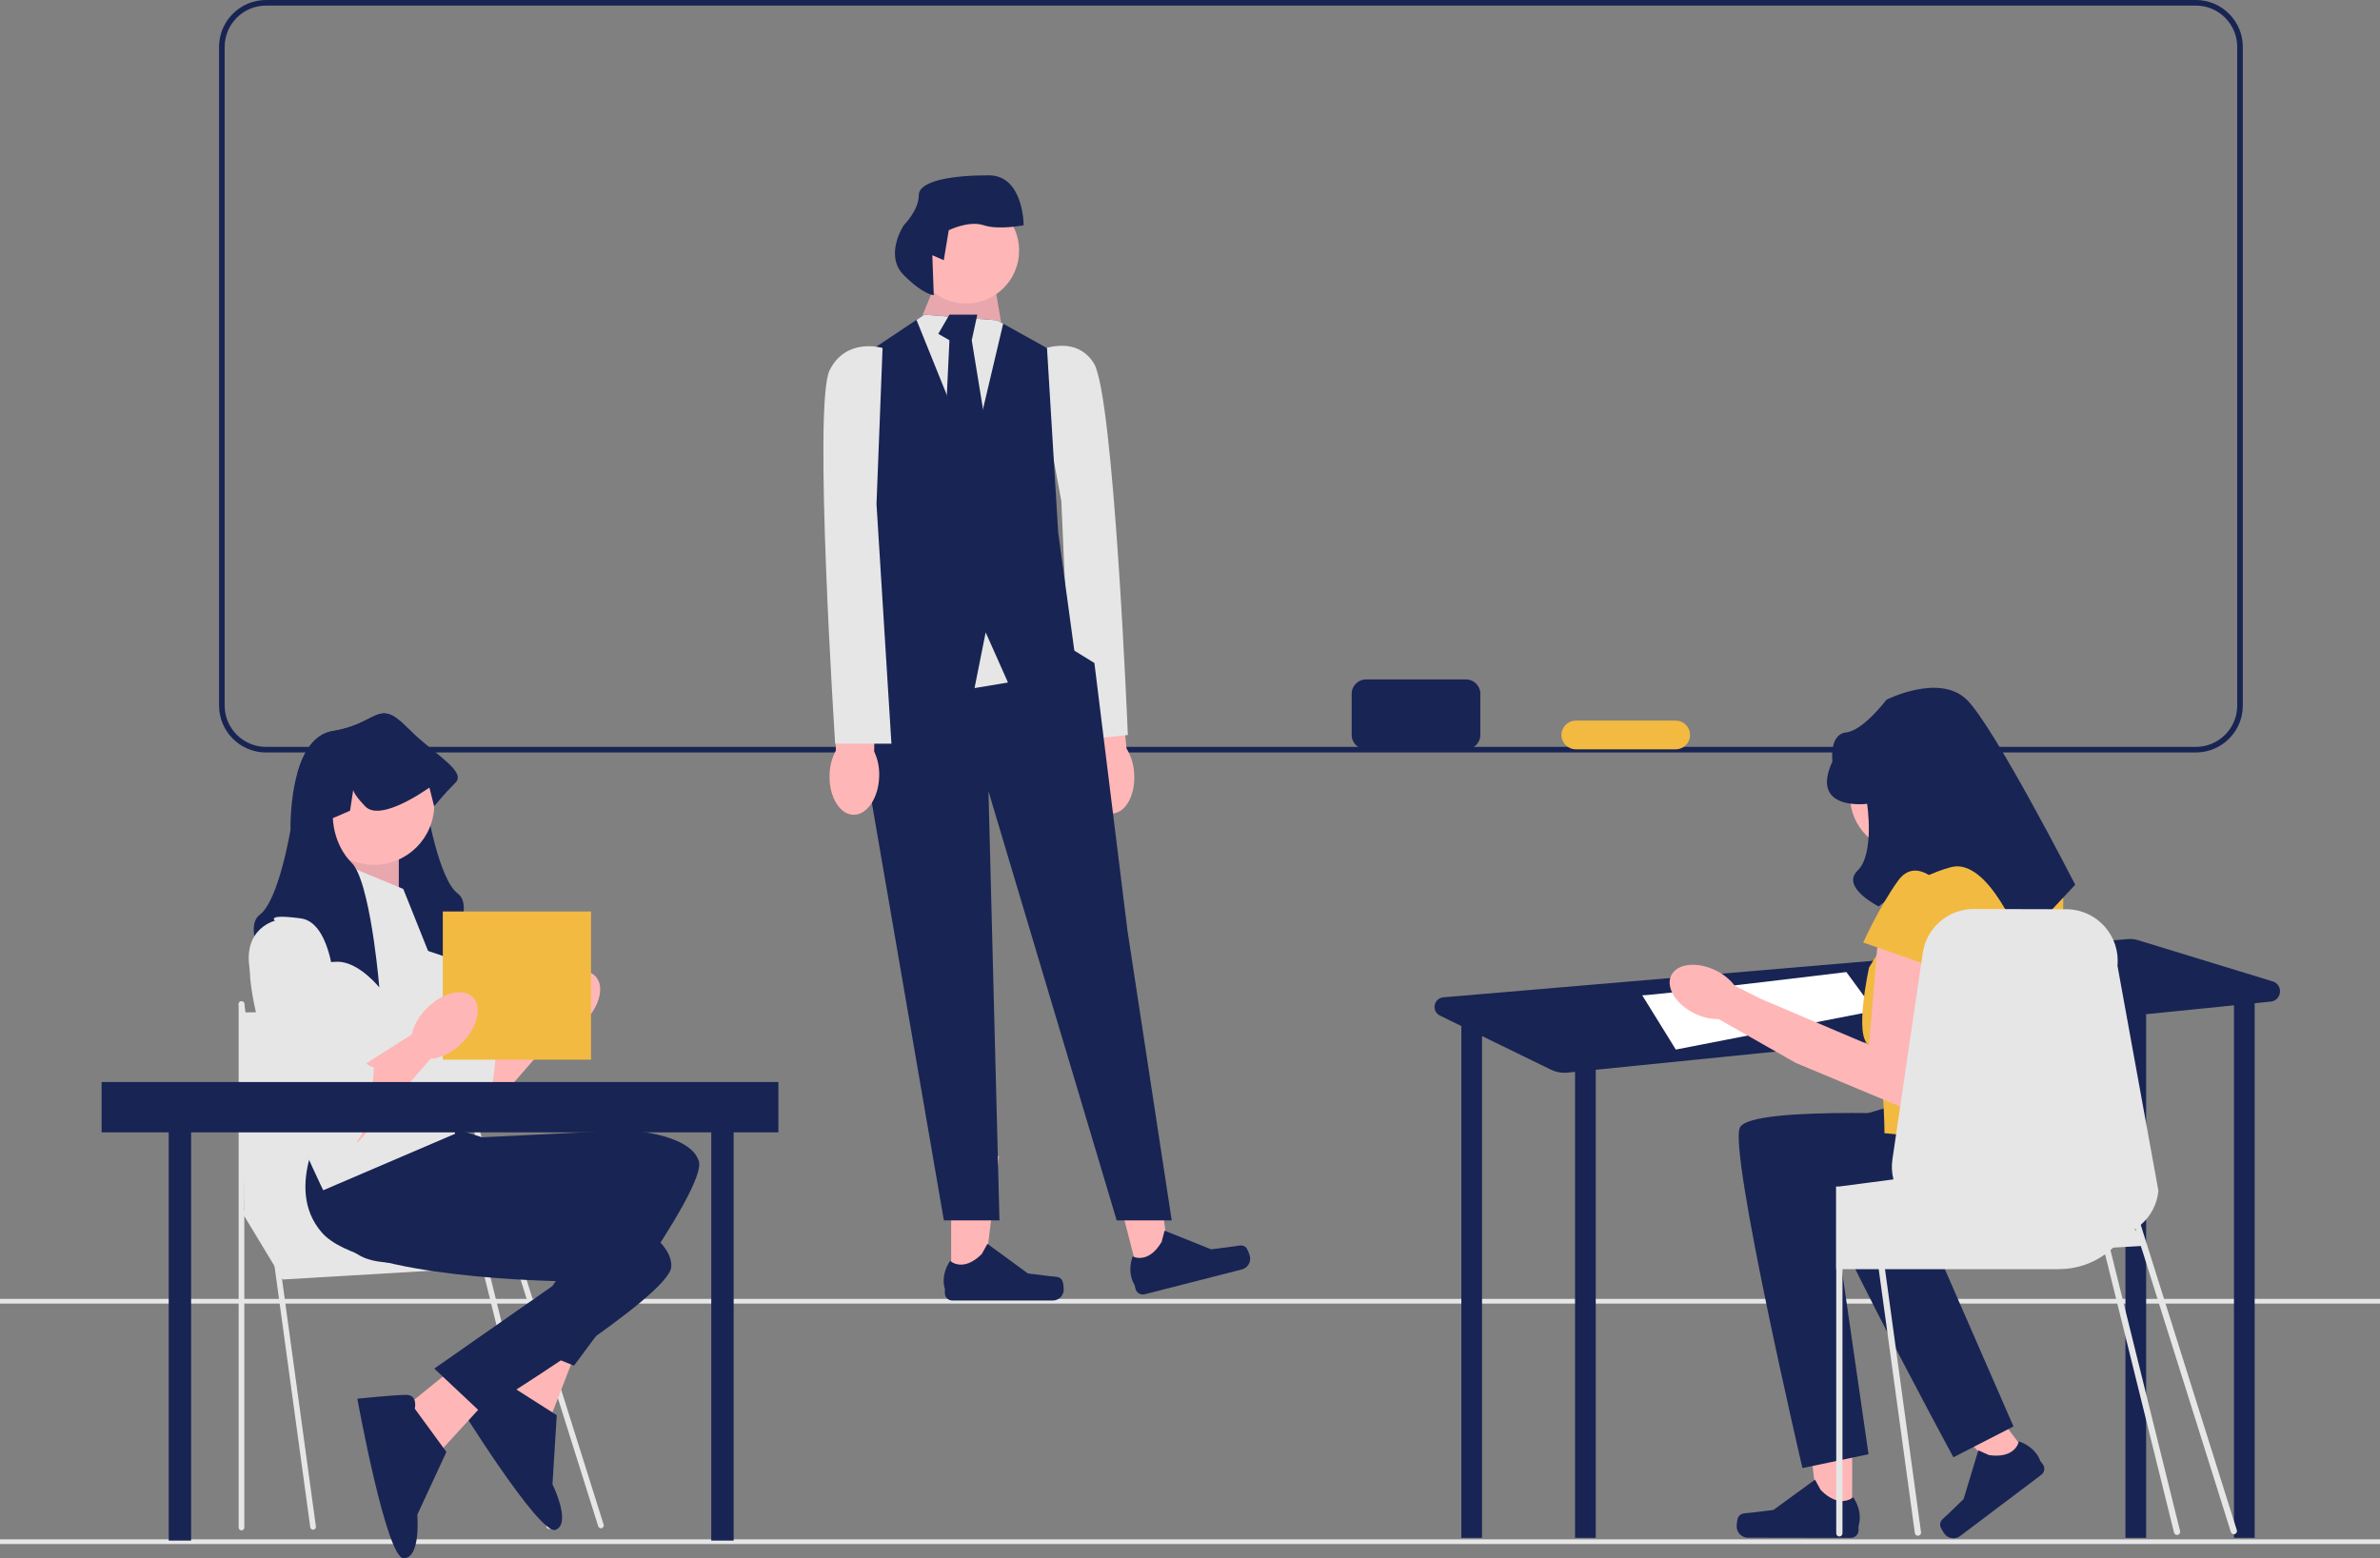 <svg width="1136" height="744" viewBox="0 0 1136 744" fill="none" xmlns="http://www.w3.org/2000/svg">
<rect x="0" y="0" width="1136" height="744" fill="#808080" stroke="none"/>
<g clip-path="url(#clip0_58_926)">
<path d="M1048.13 359.259H126.956C114.609 359.259 104.564 349.213 104.564 336.864V22.393C104.564 10.046 114.609 0 126.956 0H1048.13C1060.47 0 1070.52 10.046 1070.52 22.393V336.864C1070.52 349.213 1060.47 359.259 1048.13 359.259ZM126.956 2.67C116.081 2.67 107.233 11.518 107.233 22.393V336.864C107.233 347.74 116.081 356.589 126.956 356.589H1048.13C1059 356.589 1067.85 347.74 1067.85 336.864V22.393C1067.85 11.518 1059 2.67 1048.13 2.67H126.956Z" fill="#182453"/>
<path d="M1136 734.936H0V737.183H1136V734.936Z" fill="#E6E6E6"/>
<path d="M1136 620.135H0V622.382H1136V620.135Z" fill="#E6E6E6"/>
<path d="M517.707 370.824C518.523 381.076 524.474 388.965 530.998 388.445C537.522 387.924 542.147 379.193 541.33 368.937C541.06 364.836 539.811 360.859 537.689 357.34L533.684 313.946L513.361 316.259L519.467 358.792C517.928 362.605 517.325 366.73 517.707 370.824Z" fill="#FFB6B6"/>
<path d="M493.43 168.375C493.43 168.375 512.427 158.318 522.06 173.347C531.693 188.376 538.341 350.916 538.341 350.916L511.642 353.767L506.581 239.229L493.43 168.375Z" fill="#E6E6E6"/>
<path d="M454 611.655L469.467 611.653L476.825 551.991L453.997 551.992L454 611.655Z" fill="#FFB6B6"/>
<path d="M506.993 611.304C507.475 612.115 507.729 614.733 507.729 615.677C507.729 618.576 505.379 620.926 502.479 620.926H454.579C452.601 620.926 450.997 619.323 450.997 617.345V615.351C450.997 615.351 448.628 609.357 453.506 601.969C453.506 601.969 459.57 607.754 468.63 598.693L471.302 593.853L490.642 607.997L501.362 609.317C503.707 609.606 505.787 609.272 506.993 611.304Z" fill="#182453"/>
<path d="M543.508 609.094L558.493 605.264L550.856 545.637L528.738 551.289L543.508 609.094Z" fill="#FFB6B6"/>
<path d="M594.765 595.638C595.432 596.305 596.326 598.778 596.56 599.692C597.278 602.501 595.582 605.36 592.773 606.078L546.363 617.934C544.446 618.423 542.496 617.267 542.006 615.35L541.513 613.418C541.513 613.418 537.733 608.197 540.632 599.831C540.632 599.831 547.938 603.936 554.474 592.914L555.865 587.563L578.104 596.481L588.817 595.106C591.161 594.806 593.093 593.968 594.765 595.638Z" fill="#182453"/>
<path d="M441.203 155.549L440.47 150.227L449.186 128.938L473.136 126.277L478.307 156.755L441.203 155.549Z" fill="#FFB6B6"/>
<path opacity="0.1" d="M441.203 155.549L440.47 150.227L449.186 128.938L473.136 126.277L478.307 156.755L441.203 155.549Z" fill="#182453"/>
<path d="M413.263 305.902L402.619 335.174L410.602 351.141L450.517 582.657H477.054L471.805 377.752L533.008 582.657H559.273L538.152 444.279L522.364 316.546L512.788 310.63L466.483 284.613L413.263 305.902Z" fill="#182453"/>
<path d="M481.119 325.86L465.153 328.521L443.865 277.96H491.763L481.119 325.86Z" fill="#E6E6E6"/>
<path d="M513.051 312.554L481.119 325.86L470.475 301.91L465.153 328.521L409.271 310.532L417.254 277.96L409.271 171.516L437.452 152.728L441.204 150.227L475.797 152.888L478.83 154.538L499.746 166.193L505.068 254.01L513.051 312.554Z" fill="#182453"/>
<path d="M478.83 154.538L463.822 218.085L437.452 152.728L441.204 150.227L475.797 152.888L478.83 154.538Z" fill="#E6E6E6"/>
<path d="M453.178 150.227L447.856 159.393L453.178 162.448L450.517 218.25L461.161 232.721L471.805 211.334L463.822 162.448L466.483 150.227H453.178Z" fill="#182453"/>
<path d="M461.161 144.905C475.123 144.905 486.441 133.586 486.441 119.624C486.441 105.662 475.123 94.344 461.161 94.344C447.2 94.344 435.881 105.662 435.881 119.624C435.881 133.586 447.2 144.905 461.161 144.905Z" fill="#FFB6B6"/>
<path d="M445.006 121.842L450.468 124.226L452.851 109.922C452.851 109.922 462.387 105.154 469.538 107.538C476.69 109.922 488.609 107.538 488.609 107.538C488.609 107.538 488.609 83.699 471.922 83.699C455.235 83.699 438.549 86.083 438.549 93.235C438.549 100.386 431.397 107.538 431.397 107.538C431.397 107.538 421.862 121.842 431.397 131.377C440.932 140.913 445.7 140.913 445.7 140.913L445.006 121.842Z" fill="#182453"/>
<path d="M395.954 370.076C395.677 380.357 400.756 388.833 407.299 389.008C413.841 389.184 419.368 380.992 419.644 370.708C419.81 366.601 418.991 362.515 417.254 358.79L417.879 315.216L397.425 315.358L398.981 358.299C397.046 361.927 396.008 365.965 395.954 370.076Z" fill="#FFB6B6"/>
<path d="M421.259 166.144C421.259 166.144 403.962 160.821 395.979 176.788C387.996 192.755 398.64 355.082 398.64 355.082H425.491L418.365 240.655L421.259 166.144Z" fill="#E6E6E6"/>
<path d="M1084.77 468.559L1020.27 448.813C1018.84 448.376 1017.35 448.217 1015.86 448.343L688.954 476.166C684.293 476.563 683.121 482.85 687.327 484.899L697.798 490.001H697.519V734.222H707.386V494.672L740.204 510.661C742.715 511.884 745.518 512.383 748.297 512.103L751.788 511.75V734.222H761.656V510.753L1014.5 485.212V734.222H1024.37V484.216L1066.3 479.979V734.222H1076.17V478.983L1083.82 478.21C1089.19 477.667 1089.93 470.139 1084.77 468.559Z" fill="#182453"/>
<path d="M783.857 475.199C790.024 475.199 881.295 464.098 881.295 464.098L894.862 482.6L799.891 501.102L783.857 475.199Z" fill="white"/>
<path d="M884.028 724.737L868.171 724.708L860.733 663.529L884.136 663.571L884.028 724.737Z" fill="#FFB6B6"/>
<path d="M829.7 724.284C829.205 725.115 828.94 727.798 828.938 728.765C828.933 731.738 831.338 734.152 834.311 734.157L883.419 734.241C885.446 734.245 887.093 732.604 887.097 730.576L887.1 728.531C887.1 728.531 889.54 722.39 884.551 714.808C884.551 714.808 878.325 720.728 869.052 711.423L866.322 706.456L846.469 720.923L835.477 722.257C833.072 722.549 830.94 722.203 829.7 724.284Z" fill="#182453"/>
<path d="M969.135 696.288L956.624 705.724L914.27 661.957L932.736 648.029L969.135 696.288Z" fill="#FFB6B6"/>
<path d="M926.059 728.339C926.165 729.289 927.556 731.562 928.132 732.325C929.901 734.67 933.236 735.137 935.581 733.368L974.324 704.14C975.924 702.933 976.243 700.657 975.036 699.058L973.819 697.445C973.819 697.445 972.078 691.151 963.625 688.152C963.625 688.152 962.25 696.531 949.394 694.731L944.279 692.446L937.267 715.688L929.401 723.296C927.681 724.961 925.795 725.96 926.059 728.339Z" fill="#182453"/>
<path d="M935.995 380.098C935.995 394.721 924.14 406.576 909.517 406.576C894.894 406.576 883.04 394.721 883.04 380.098C883.04 365.474 894.894 353.62 909.517 353.62C924.14 353.62 935.995 365.474 935.995 380.098Z" fill="#FFB6B6"/>
<path d="M933.5 532.766C933.5 532.766 836.014 527.248 830.496 538.284C824.977 549.321 860.327 700.919 860.327 700.919L891.865 694.309L876.48 587.949C876.48 587.949 957.83 609.494 968.866 583.742C979.902 557.99 976.725 548.401 976.725 548.401L933.5 532.766Z" fill="#182453"/>
<path d="M958.477 514.24C958.477 514.24 863.004 534.708 860.602 546.811C858.2 558.914 932.391 695.761 932.391 695.761L961.057 681.043L918.085 582.542C918.085 582.542 1002.24 581.799 1006.07 554.045C1009.9 526.29 1004.3 517.883 1004.3 517.883L958.477 514.24Z" fill="#182453"/>
<path d="M969.368 410.444H923.499L892.114 461.948C892.114 461.948 884.757 495.231 892.114 498.823C899.472 502.415 899.472 541.043 899.472 541.043L976.725 548.401C976.725 548.401 987.761 432.517 984.083 421.48C980.404 410.444 969.368 410.444 969.368 410.444Z" fill="#F2BA41"/>
<path d="M896.713 444.473L892.114 498.823L840.392 476.871L828.048 470.663C825.63 467.51 822.493 464.982 818.898 463.29C809.958 458.933 800.467 460.013 797.695 465.7C794.923 471.388 799.921 479.529 808.858 483.883C812.406 485.673 816.332 486.587 820.306 486.548L856.424 507.063L856.467 506.983L856.627 507.269L913.267 530.926L926.299 459.577L896.713 444.473Z" fill="#FFB6B6"/>
<path d="M891.195 383.772C891.195 383.772 863.604 387.451 874.64 363.538C874.64 363.538 872.958 350.575 881.157 349.699C889.355 348.823 900.392 334.107 900.392 334.107C900.392 334.107 925.694 321.231 938.794 334.107C951.894 346.983 990.52 422.4 990.52 422.4L964.769 449.991C964.769 449.991 949.288 409.292 931.278 414.007C913.267 418.721 896.713 432.777 896.713 432.777C896.713 432.777 878.435 423.63 886.654 415.657C894.873 407.684 891.195 383.772 891.195 383.772Z" fill="#182453"/>
<path d="M927.982 424.239C927.982 424.239 915.106 407.684 905.91 420.56C896.713 433.436 889.355 449.991 889.355 449.991L926.143 462.867L927.982 424.239Z" fill="#F2BA41"/>
<path d="M1067.66 730.56L1024.92 594.708L1024.92 594.707H1025.02L1024.85 594.485L1024.85 594.48L1021.8 584.804L1021.8 584.803C1026.44 580.806 1029.6 575.096 1030.23 568.521L1010.69 461.064C1012.03 446.953 1001.22 434.619 987.046 434.113L942.965 434.002C930.433 433.558 919.58 442.612 917.754 455.02L916.78 461.607L903.274 553.486C902.781 556.791 902.978 560.048 903.755 563.094L894.036 564.365L891.088 564.759L879.433 566.276L879.396 566.289L877.94 566.474H876.361V605.944H876.46V732.1C876.46 732.914 877.126 733.581 877.94 733.581C878.766 733.581 879.433 732.914 879.433 732.1V605.944H896.725L913.98 731.952C914.091 732.692 914.72 733.235 915.46 733.235C915.522 733.235 915.596 733.235 915.657 733.223C916.471 733.112 917.039 732.359 916.928 731.545L899.734 605.944H982.705C990.943 605.944 998.577 603.33 1004.79 598.853L1037.69 731.721C1037.86 732.394 1038.47 732.84 1039.13 732.84C1039.25 732.84 1039.37 732.826 1039.5 732.795C1040.29 732.592 1040.77 731.783 1040.57 730.988L1007.35 596.835C1007.8 596.467 1008.24 596.074 1008.66 595.669L1021.86 594.893L1064.82 731.453C1065.02 732.087 1065.61 732.493 1066.24 732.493C1066.39 732.493 1066.54 732.471 1066.69 732.424C1067.47 732.177 1067.9 731.343 1067.66 730.56ZM1018.98 586.912C1019.09 586.85 1019.19 586.776 1019.29 586.715L1019.61 587.723L1018.98 586.912Z" fill="#E6E6E6"/>
<path d="M229.013 500.285L257.778 481.992L269.472 489.046L229.013 535.538V500.285Z" fill="#FFB6B6"/>
<path d="M189.678 429.479C189.678 429.479 170.573 433.975 179.563 459.825C188.554 485.675 217.775 539.622 226.766 536.25C235.756 532.879 236.88 499.161 236.88 499.161C236.88 499.161 235.756 500.285 231.261 495.79C226.766 491.294 226.766 493.347 226.766 488.387C226.766 483.427 223.089 479.75 223.089 479.75L218.899 471.064C218.899 471.064 218.899 430.603 202.041 428.356C185.183 426.108 189.678 429.479 189.678 429.479Z" fill="#E6E6E6"/>
<path d="M278.94 487.838C286.402 480.376 288.714 470.591 284.106 465.983C279.497 461.374 269.713 463.687 262.252 471.149C254.791 478.61 252.478 488.395 257.086 493.003C261.695 497.612 271.479 495.299 278.94 487.838Z" fill="#FFB6B6"/>
<path d="M115.261 578.397L134.889 610.885L249.271 604.117L218.814 564.86L115.261 578.397Z" fill="#E6E6E6"/>
<path d="M149.439 730.348C148.773 730.348 148.193 729.856 148.1 729.178L113.92 479.543C113.819 478.802 114.337 478.119 115.078 478.018C115.818 477.911 116.501 478.435 116.603 479.176L150.782 728.811C150.883 729.552 150.365 730.234 149.624 730.335C149.562 730.344 149.5 730.348 149.439 730.348Z" fill="#E6E6E6"/>
<path d="M115.261 730.665C114.514 730.665 113.908 730.059 113.908 729.312V479.408C113.908 478.66 114.514 478.054 115.261 478.054C116.009 478.054 116.615 478.66 116.615 479.408V729.312C116.615 730.059 116.009 730.665 115.261 730.665Z" fill="#E6E6E6"/>
<path d="M286.834 729.672C286.259 729.672 285.725 729.302 285.543 728.724L204.664 471.644C204.439 470.931 204.836 470.171 205.549 469.946C206.262 469.722 207.022 470.118 207.246 470.831L288.126 727.911C288.35 728.624 287.954 729.384 287.241 729.609C287.106 729.651 286.969 729.672 286.834 729.672Z" fill="#E6E6E6"/>
<path d="M262.13 729.988C261.525 729.988 260.975 729.581 260.819 728.969L204.643 502.077C204.459 501.353 204.897 500.616 205.621 500.431C206.348 500.248 207.083 500.685 207.267 501.41L263.443 728.301C263.627 729.025 263.189 729.762 262.465 729.947C262.353 729.975 262.24 729.988 262.13 729.988Z" fill="#E6E6E6"/>
<path d="M115.261 483.389L209.001 481.947L226.259 580.428H116.615L115.261 483.389Z" fill="#E6E6E6"/>
<path d="M259.315 628.198L235.691 669.791L263.121 675.83L274.556 646.247L259.315 628.198Z" fill="#FFB6B6"/>
<path d="M244.176 661.938C244.176 661.938 243.258 655.155 237.862 657.308C232.465 659.46 216.89 667.46 216.89 667.46C216.89 667.46 257.514 733.471 265.223 730.396C272.933 727.321 263.704 708.662 263.704 708.662L265.741 675.678L244.176 661.938Z" fill="#182453"/>
<path d="M154.839 547.489C154.839 547.489 146.41 586.264 172.258 599.751C198.107 613.238 286.33 580.082 286.33 580.082L245.871 640.707L273.968 652.012C273.968 652.012 338.028 567.719 333.532 554.233C329.037 540.746 298.693 539.622 298.693 539.622L230.137 542.994L212.155 537.374L154.839 547.489Z" fill="#182453"/>
<path d="M224.366 646.657L187.227 676.802L210.578 692.409L231.994 669.015L224.366 646.657Z" fill="#FFB6B6"/>
<path d="M197.987 672.576C197.987 672.576 199.601 665.924 193.79 665.965C187.98 666.006 170.562 667.789 170.562 667.789C170.562 667.789 184.382 744.059 192.682 744C200.982 743.941 199.175 723.202 199.175 723.202L213.074 693.221L197.987 672.576Z" fill="#182453"/>
<path d="M156.419 533.463C156.419 533.463 134.459 566.513 153.628 588.481C172.797 610.45 267.036 611.671 267.036 611.671L207.292 653.417L229.348 674.171C229.348 674.171 319.688 618.969 320.408 604.771C321.129 590.572 293.274 578.483 293.274 578.483L228.191 556.677L213.487 544.899L156.419 533.463Z" fill="#182453"/>
<path d="M212.832 456.914C212.832 456.914 191.479 449.047 181.364 449.047C180.398 449.047 179.443 449.159 178.487 449.361C172.014 450.733 166.057 456.296 163.203 459.33C162.09 460.522 161.45 461.32 161.45 461.32C161.45 461.32 161.517 460.544 161.652 459.184C162.315 452.036 164.765 428.58 169.159 413.565C170.733 408.204 172.542 403.922 174.621 401.843C179.465 396.988 181.702 391.166 182.735 386.827C183.612 383.107 183.612 380.489 183.612 380.489L175.419 376.96L173.902 367.047C173.632 368.216 172.385 370.497 168.193 374.869C167.833 375.24 167.44 375.555 167.024 375.824C160.978 379.623 148.649 373.015 142.007 368.856C144.771 359.247 149.784 350.458 158.887 349.019C180.24 345.648 180.24 333.285 193.727 346.772C194.839 347.884 195.963 348.952 197.087 349.986C201.403 358.235 202.976 369.295 203.538 376.982C203.943 382.366 203.842 386.108 203.842 386.108C203.842 386.108 209.461 419.825 218.452 426.569C227.443 433.312 212.832 456.914 212.832 456.914Z" fill="#182453"/>
<path d="M171.25 402.967L156.064 425.242L190.355 434.436V402.967H171.25Z" fill="#FFB6B6"/>
<path opacity="0.1" d="M171.25 402.967L156.064 425.242L190.355 434.436V402.967H171.25Z" fill="#182453"/>
<path d="M192.488 424.422L159.896 410.935C159.896 410.935 116.065 430.041 119.437 467.13C122.809 504.219 154.277 568.281 154.277 568.281L217.213 541.308L210.47 469.378L192.488 424.422Z" fill="#E6E6E6"/>
<path d="M178.514 412.911C194.394 412.911 207.268 400.037 207.268 384.156C207.268 368.275 194.394 355.401 178.514 355.401C162.633 355.401 149.76 368.275 149.76 384.156C149.76 400.037 162.633 412.911 178.514 412.911Z" fill="#FFB6B6"/>
<path d="M217.328 373.745C211.709 379.365 207.213 384.984 207.213 384.984L204.965 375.993C204.965 375.993 204.448 376.375 203.538 376.982C199.975 379.41 190.411 385.512 182.735 386.827C179.319 387.412 176.284 387.041 174.306 384.984C170.114 380.612 168.867 378.331 168.597 377.162L167.08 387.075L158.887 390.604C158.887 390.604 158.887 402.944 167.878 411.958C168.316 412.396 168.743 412.936 169.159 413.565C173.452 420.039 176.532 435.886 178.487 449.361C180.218 461.342 181.05 471.435 181.05 471.435C181.05 471.435 172.542 460.78 163.203 459.33C162.686 459.252 162.169 459.195 161.652 459.184C161.483 459.162 161.303 459.162 161.135 459.162C151.02 459.162 129.667 467.029 129.667 467.029C129.667 467.029 115.057 443.427 124.047 436.684C133.038 429.94 138.658 396.223 138.658 396.223C138.658 396.223 138.287 381.792 142.007 368.856C144.771 359.247 149.784 350.458 158.887 349.019C180.24 345.648 180.24 333.285 193.727 346.772C194.839 347.884 195.963 348.952 197.087 349.986C209.652 361.54 222.486 368.587 217.328 373.745Z" fill="#182453"/>
<path d="M91.215 524.614H80.537V735.528H91.215V524.614Z" fill="#182453"/>
<path d="M350.176 524.614H339.497V735.528H350.176V524.614Z" fill="#182453"/>
<path d="M282.098 435.176H211.352V505.926H282.098V435.176Z" fill="#F2BA41"/>
<path d="M170.573 510.4L199.337 492.107L211.032 499.161L170.573 545.653V510.4Z" fill="#FFB6B6"/>
<path d="M131.238 439.595C131.238 439.595 112.132 444.09 121.123 469.94C130.114 495.79 159.334 549.737 168.325 546.365C177.316 542.994 178.44 509.277 178.44 509.277C178.44 509.277 177.316 510.4 172.82 505.905C168.325 501.409 168.325 503.462 168.325 498.502C168.325 493.542 164.648 489.865 164.648 489.865L160.458 481.179C160.458 481.179 160.458 440.718 143.6 438.471C126.742 436.223 131.238 439.595 131.238 439.595Z" fill="#E6E6E6"/>
<path d="M220.5 497.953C227.961 490.491 230.274 480.707 225.665 476.098C221.057 471.489 211.272 473.802 203.811 481.264C196.35 488.725 194.037 498.51 198.646 503.118C203.254 507.727 213.038 505.414 220.5 497.953Z" fill="#FFB6B6"/>
<path d="M371.533 516.605H48.5V540.633H371.533V516.605Z" fill="#182453"/>
<path d="M699.732 324.38H652.024C648.243 324.38 645.177 327.446 645.177 331.228V350.904C645.177 354.686 648.243 357.752 652.024 357.752H699.732C703.514 357.752 706.58 354.686 706.58 350.904V331.228C706.58 327.446 703.514 324.38 699.732 324.38Z" fill="#182453"/>
<path d="M799.846 344.056H752.138C748.356 344.056 745.29 347.122 745.29 350.904V350.904C745.29 354.686 748.356 357.752 752.138 357.752H799.846C803.627 357.752 806.693 354.686 806.693 350.904V350.904C806.693 347.122 803.627 344.056 799.846 344.056Z" fill="#F2BA41"/>
</g>
<defs>
<clipPath id="clip0_58_926">
<rect width="1136" height="744" fill="white"/>
</clipPath>
</defs>
</svg>
